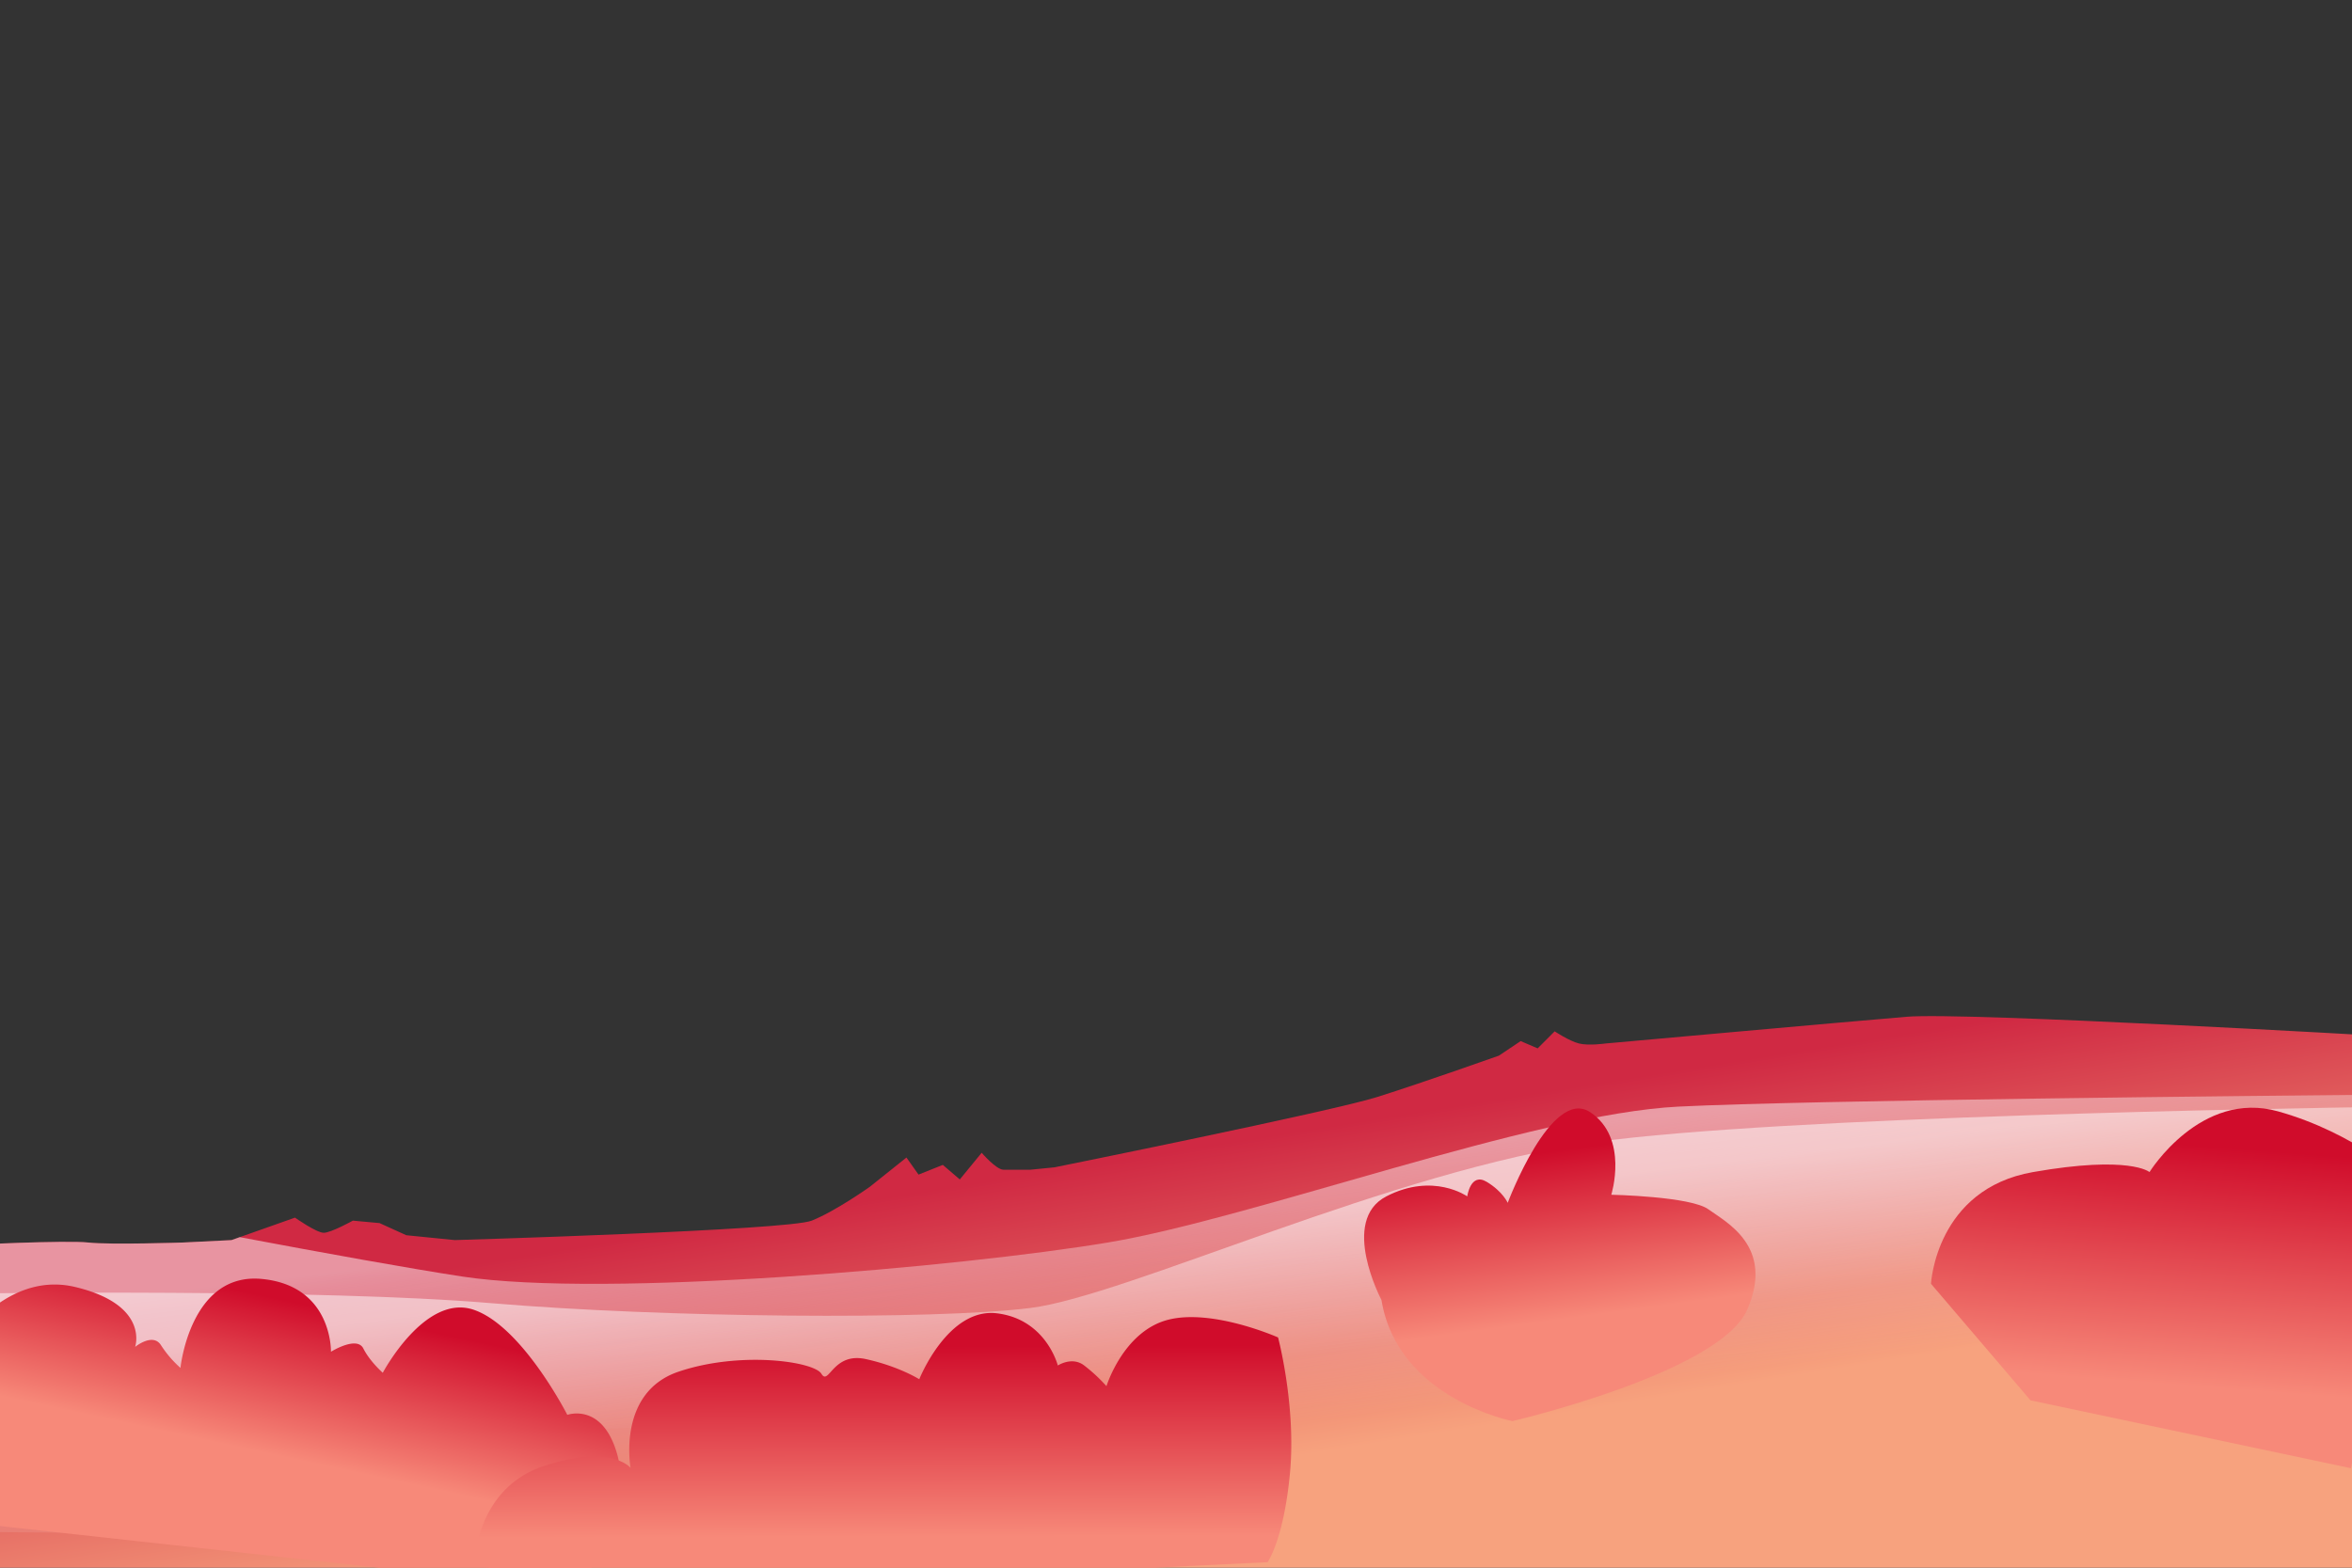 <svg xmlns="http://www.w3.org/2000/svg" xmlns:xlink="http://www.w3.org/1999/xlink" viewBox="0 0 2000 1333.33"><rect x="0" y="0" width="2000" height="1333.33" fill="#333333" stroke="none"/><defs><style>.cls-1{fill:none;}.cls-2{isolation:isolate;}.cls-3{clip-path:url(#clip-path);}.cls-4{fill:url(#linear-gradient);}.cls-5,.cls-6{opacity:0.5;mix-blend-mode:overlay;}.cls-5{fill:url(#linear-gradient-2);}.cls-6{fill:url(#linear-gradient-3);}.cls-7{fill:url(#linear-gradient-4);}.cls-8{fill:url(#linear-gradient-5);}.cls-9{fill:url(#linear-gradient-6);}.cls-10{fill:url(#linear-gradient-7);}</style><clipPath id="clip-path"><rect class="cls-1" width="2000" height="1333.33"/></clipPath><linearGradient id="linear-gradient" x1="1017.63" y1="1252.37" x2="974.27" y2="982.95" gradientUnits="userSpaceOnUse"><stop offset="0" stop-color="#f7a27e"/><stop offset="1" stop-color="#d02943"/></linearGradient><linearGradient id="linear-gradient-2" x1="987.27" y1="998.98" x2="1006.77" y2="1164.68" gradientUnits="userSpaceOnUse"><stop offset="0" stop-color="#fff"/><stop offset="1" stop-color="#fff" stop-opacity="0"/></linearGradient><linearGradient id="linear-gradient-3" x1="987.44" y1="1045.25" x2="1008.08" y2="1220.73" xlink:href="#linear-gradient-2"/><linearGradient id="linear-gradient-4" x1="236.8" y1="1238.37" x2="264.33" y2="1110.37" gradientUnits="userSpaceOnUse"><stop offset="0" stop-color="#f78979"/><stop offset="1" stop-color="#d00c2b"/></linearGradient><linearGradient id="linear-gradient-5" x1="1333.54" y1="1121.59" x2="1314.27" y2="979.83" xlink:href="#linear-gradient-4"/><linearGradient id="linear-gradient-6" x1="1833.32" y1="1176.71" x2="1849.02" y2="972.65" xlink:href="#linear-gradient-4"/><linearGradient id="linear-gradient-7" x1="718.38" y1="1293.27" x2="730.77" y2="1132.24" gradientTransform="matrix(1, -0.08, 0.08, 1, -63.89, 71.27)" xlink:href="#linear-gradient-4"/></defs><title>img-3</title><g class="cls-2"><g id="OBJECTS"><g class="cls-3"><path class="cls-4" d="M2028,881.28V1352H-36.48l1.39-49.17,1.81-64,2.59-91.73,2.48-88.29s84.64-4.11,103.23-2.05,80.51,0,80.51,0l41.31-2.05,7.07-2.51,46.93-16.59s18.24,12.88,24.45,12.88,24.77-10.32,24.77-10.32l22.69,2.08,22.72,10.32,41.28,4.13s282.85-8.27,303.49-16.53,49.55-28.91,49.55-28.91l31-24.77L781.06,999l20.67-8.24,14.43,12.37,18.59-22.69s12.4,14.43,18.59,14.43h22.72l20.64-2.05s235.36-47.49,274.59-59.87,103.23-35.09,103.23-35.09l18.56-12.4,14.45,6.19L1322,877.17s12.4,8.24,20.64,10.32,22.72,0,22.72,0,206.45-18.59,256-22.72S2028,881.28,2028,881.28Z"/><path class="cls-5" d="M2028,931v219l-4.56.21L-33.28,1238.85l2.59-91.73,2.48-88.29s84.64-4.11,103.23-2.05,80.51,0,80.51,0l41.31-2.05,7.07-2.51c71.95,13.55,143.6,26.51,189,33.47,121.81,18.59,425.31-8.27,549.17-28.91s361.28-109.41,485.17-115.6C1536,935.7,1932.82,931.86,2028,931Z"/><path class="cls-6" d="M2028,941.38v158.77l-4.56,50.08-5.76,63.44L409.47,1306.58l-444.56-3.76,1.81-64,2.59-91.73,14.85-47s287-4.13,433.57,8.27,375.73,14.43,458.32,4.11,307.6-117.2,481-141.17C1513.2,949.76,1943.68,942.58,2028,941.38Z"/><path class="cls-7" d="M-40.6,1151.05S.69,1079.48,64,1094.62s50.92,50.92,50.92,50.92,15.14-12.39,22-1.38a95.19,95.19,0,0,0,16.52,19.27s8.26-81.2,68.82-75.7,59.18,61.94,59.18,61.94,22-13.76,27.53-2.75,16.52,20.65,16.52,20.65,35.78-67.44,77.08-53.68,79.83,89.46,79.83,89.46,30.28-11,42.67,34.41S492,1352,492,1352l-513.37-56.43Z"/><path class="cls-8" d="M1174.71,1105.63s-35.78-67.44,4.13-88.09,68.82,0,68.82,0,2.75-20.65,16.52-12.39,17.89,17.89,17.89,17.89,37.16-99.1,70.19-77.08,17.89,70.19,17.89,70.19,67.44,1.38,82.58,12.39,56.43,31.66,33,85.33-199.64,94.78-199.64,94.78S1188.47,1189.59,1174.71,1105.63Z"/><path class="cls-9" d="M1642,1091.87s4.13-80.52,86.71-95,99.1,0,99.1,0,43.35-70.19,109.42-51.61,107.35,57.81,107.35,57.81l-45.42,245.68L1726.62,1191Z"/><path class="cls-10" d="M781.69,1173.07S806,1111.87,847.82,1117s51.69,44.38,51.69,44.38,11.83-7.8,22.06-.3a139.62,139.62,0,0,1,19.3,17.86s14.39-46.65,52.3-56.43,93.62,15,93.62,15,15.47,58.18,10.15,115.17-19.06,76-19.06,76l-499.22,24.2-175.53-21.15s.58-64.92,58.44-84.51,74.63,1.22,74.63,1.22-11.77-64,40.71-81.78,115.28-8.77,121.6,1.79,9.62-18.68,37.7-12.53S781.69,1173.07,781.69,1173.07Z"/></g></g></g></svg>